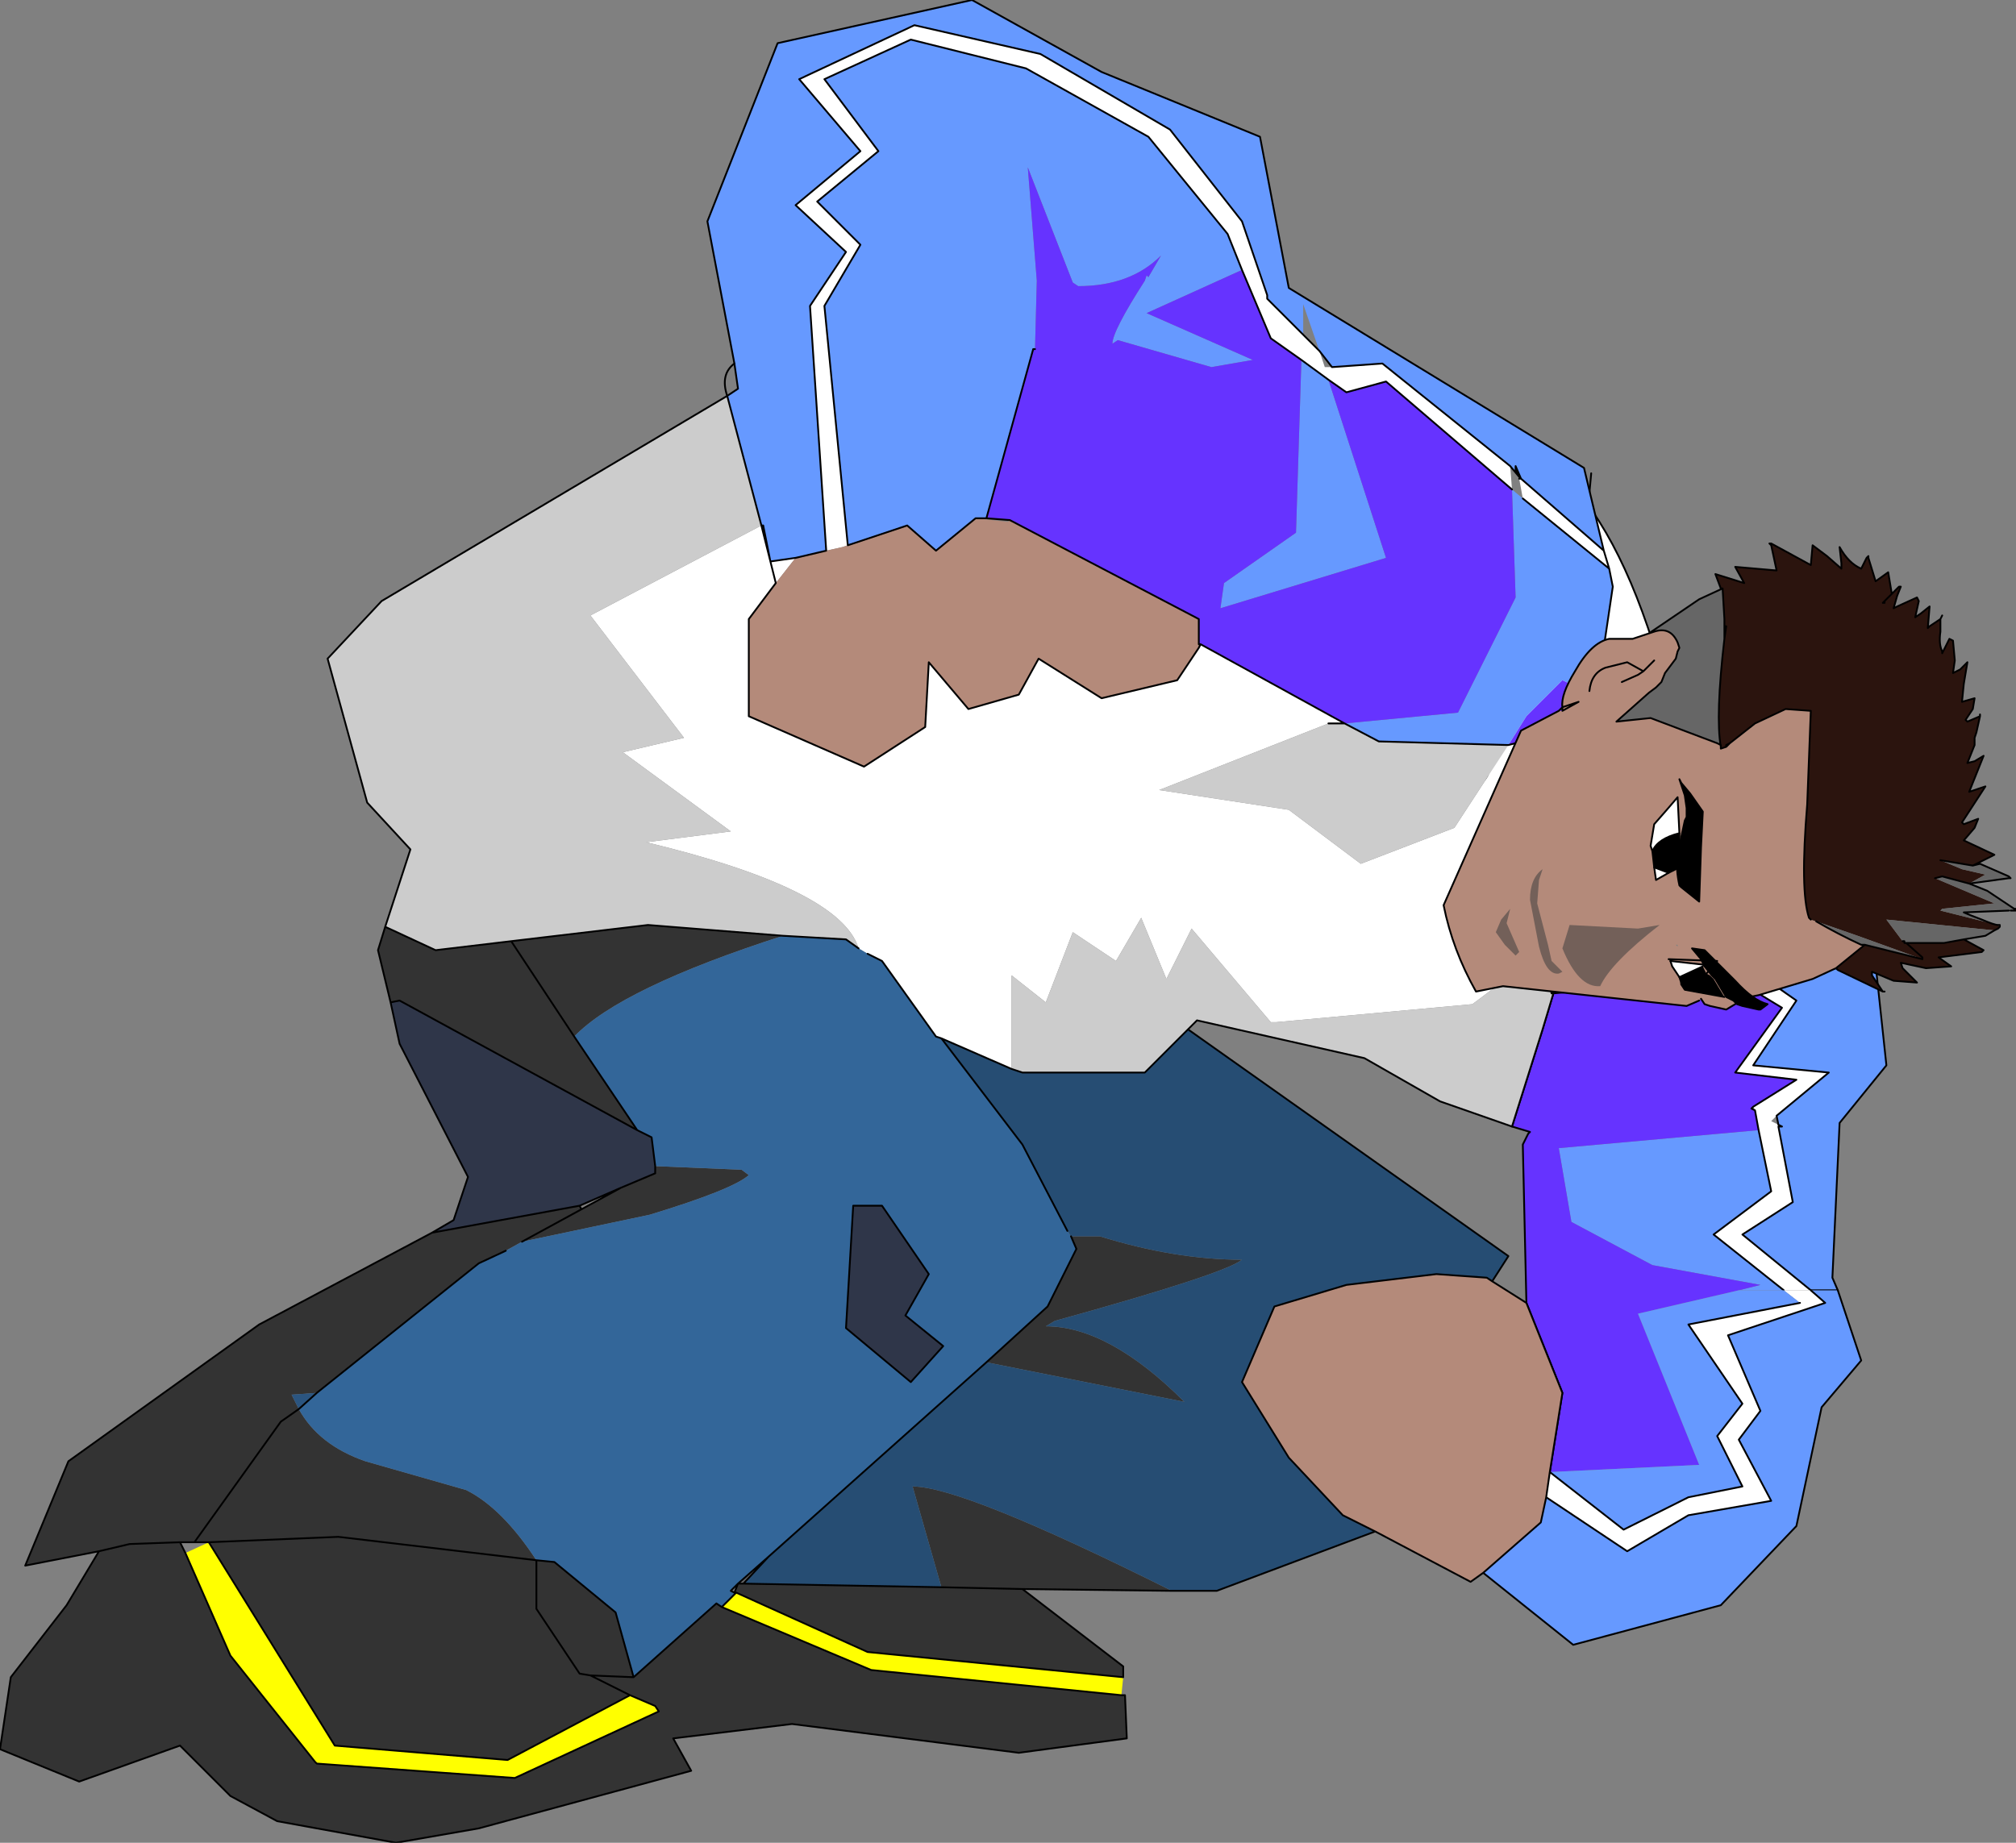 <?xml version="1.0" encoding="UTF-8" standalone="no"?>
<svg xmlns:xlink="http://www.w3.org/1999/xlink" height="51.2px" width="56.0px" xmlns="http://www.w3.org/2000/svg">
  <rect width="100%" height="100%" fill="#808080" stroke="none"/>
  <g transform="matrix(1.0, 0.0, 0.0, 1.0, 18.95, 49.4)">
    <path d="M25.1 -35.45 Q26.65 -33.4 27.65 -29.0 27.65 -28.65 26.8 -28.45 L22.25 -27.15 Q22.25 -27.95 23.7 -31.6 L25.1 -35.45" fill="#ffffff" fill-rule="evenodd" stroke="none"/>
    <path d="M25.1 -35.45 L25.2 -35.7 25.25 -36.25 M25.1 -35.45 Q26.65 -33.4 27.65 -29.0 27.65 -28.65 26.8 -28.45 L22.25 -27.15 Q22.25 -27.95 23.7 -31.6 L25.1 -35.45 Z" fill="none" stroke="#000000" stroke-linecap="round" stroke-linejoin="round" stroke-width="0.05"/>
    <path d="M29.95 -22.3 L33.15 -22.6 33.45 -19.8 32.15 -18.2 31.95 -13.9 32.1 -13.55 31.35 -13.55 29.45 -15.1 30.85 -16.0 30.45 -18.1 30.55 -18.1 30.45 -18.15 30.4 -18.4 31.85 -19.6 29.75 -19.8 30.95 -21.6 29.95 -22.3 M30.6 -13.55 L29.35 -13.55 29.95 -13.7 26.95 -14.25 24.7 -15.45 24.35 -17.5 29.9 -18.0 30.25 -16.3 28.65 -15.1 30.6 -13.55" fill="#6699ff" fill-rule="evenodd" stroke="none"/>
    <path d="M29.95 -22.3 L30.95 -21.6 29.75 -19.8 31.85 -19.6 30.4 -18.4 30.25 -18.25 30.45 -18.15 30.45 -18.1 30.85 -16.0 29.45 -15.1 31.35 -13.55 30.6 -13.55 28.65 -15.1 30.25 -16.3 29.9 -18.0 29.8 -18.55 29.75 -18.65 30.95 -19.4 29.25 -19.6 30.55 -21.4 29.15 -22.25 29.95 -22.3" fill="#ffffff" fill-rule="evenodd" stroke="none"/>
    <path d="M29.35 -13.55 L26.55 -12.9 28.25 -8.7 24.1 -8.5 24.45 -10.7 23.45 -13.2 23.35 -17.6 23.5 -17.9 23.55 -17.95 23.05 -18.1 23.9 -20.8 24.2 -21.8 29.15 -22.25 30.55 -21.4 29.25 -19.6 30.95 -19.4 29.75 -18.65 29.7 -18.6 29.8 -18.55 29.9 -18.0 24.35 -17.5 24.7 -15.45 26.95 -14.25 29.95 -13.7 29.35 -13.55" fill="#6633ff" fill-rule="evenodd" stroke="none"/>
    <path d="M31.35 -13.55 L32.1 -13.55 31.95 -13.9 32.15 -18.2 33.45 -19.8 33.15 -22.6 29.95 -22.3 30.95 -21.6 29.75 -19.8 31.85 -19.6 30.4 -18.4 30.45 -18.15 30.55 -18.1 30.45 -18.1 30.85 -16.0 29.45 -15.1 31.35 -13.55 M24.1 -8.5 L24.45 -10.7 23.45 -13.2 23.35 -17.6 23.5 -17.9 23.55 -17.95 23.05 -18.1 23.9 -20.8 24.2 -21.8 29.15 -22.25 30.55 -21.4 29.25 -19.6 30.95 -19.4 29.75 -18.65 29.7 -18.6 29.8 -18.55 29.9 -18.0 30.25 -16.3 28.65 -15.1 30.6 -13.55" fill="none" stroke="#000000" stroke-linecap="round" stroke-linejoin="round" stroke-width="0.05"/>
    <path d="M25.6 -34.1 L25.75 -33.6 23.35 -35.55 23.25 -36.1 23.3 -36.1 25.6 -34.1 M24.9 -29.2 L24.25 -27.9 23.45 -23.7 23.65 -23.6 22.75 -22.1 21.95 -21.5 16.5 -21.0 16.35 -21.0 14.15 -23.6 13.45 -22.2 12.75 -23.9 12.05 -22.7 10.85 -23.5 10.1 -21.55 9.15 -22.3 9.15 -19.7 7.2 -20.55 7.05 -20.6 5.55 -22.7 5.15 -22.9 4.9 -23.05 Q4.4 -24.7 -1.0 -26.0 L1.35 -26.3 -1.65 -28.5 0.05 -28.9 -2.55 -32.3 2.2 -34.8 2.25 -34.8 2.45 -33.8 2.2 -34.8 2.45 -33.8 3.15 -33.9 2.6 -33.2 1.85 -32.2 1.85 -29.5 5.05 -28.1 6.75 -29.2 6.85 -31.0 7.95 -29.7 9.35 -30.1 9.9 -31.1 11.65 -30.0 13.75 -30.5 14.35 -31.4 14.4 -31.5 18.4 -29.3 17.95 -29.3 13.25 -27.45 16.85 -26.9 18.85 -25.4 21.45 -26.4 22.95 -28.7 24.9 -29.2 M30.6 -13.55 L31.35 -13.55 31.75 -13.2 29.05 -12.3 29.95 -10.2 29.35 -9.4 30.25 -7.7 27.95 -7.3 26.25 -6.3 24.0 -7.8 24.1 -8.5 26.15 -6.9 27.95 -7.8 29.45 -8.1 28.75 -9.5 29.45 -10.4 27.95 -12.6 31.05 -13.2 30.6 -13.55 M23.0 -36.45 L23.05 -35.8 19.55 -38.8 18.45 -38.5 17.95 -38.85 17.2 -39.4 16.35 -40.0 15.55 -41.9 15.15 -42.9 12.95 -45.6 9.55 -47.5 6.35 -48.3 3.95 -47.2 5.45 -45.2 3.75 -43.8 4.95 -42.6 3.95 -40.9 4.6 -34.25 4.45 -34.2 4.0 -34.1 3.55 -40.9 4.55 -42.4 3.15 -43.7 4.95 -45.2 3.25 -47.2 6.45 -48.7 9.95 -47.9 13.55 -45.8 15.55 -43.25 16.25 -41.2 16.25 -41.1 17.25 -40.1 17.7 -39.65 17.85 -39.2 18.05 -39.2 19.45 -39.3 23.0 -36.45 M2.6 -33.2 L2.45 -33.8 2.6 -33.2" fill="#ffffff" fill-rule="evenodd" stroke="none"/>
    <path d="M23.65 -23.6 L23.75 -23.75 23.75 -23.6 23.65 -23.6 M13.6 -5.2 L9.45 -5.25 12.25 -3.1 12.25 -2.8 5.15 -3.5 1.5 -5.15 1.45 -5.15 1.55 -5.4 1.7 -5.4 7.2 -5.3 6.4 -8.1 Q7.8 -8.1 13.6 -5.2 M12.2 -2.3 L12.3 -2.3 12.35 -1.1 9.35 -0.7 3.05 -1.5 -0.25 -1.1 0.25 -0.2 -5.65 1.4 -7.95 1.8 -11.25 1.2 -12.55 0.5 -13.95 -0.9 -16.75 0.1 -18.95 -0.8 -18.65 -2.8 -17.1 -4.8 -16.2 -6.3 -18.25 -5.9 -17.05 -8.8 -11.75 -12.6 -6.95 -15.15 -2.85 -15.9 -2.8 -15.8 -1.7 -16.4 -0.75 -16.8 -0.75 -17.0 1.65 -16.9 1.85 -16.75 Q1.4 -16.35 -0.9 -15.65 L-4.45 -14.9 -4.9 -14.65 -5.65 -14.3 -10.15 -10.7 -10.85 -10.65 -10.65 -10.25 Q-10.1 -9.25 -8.8 -8.8 L-6.0 -8.0 Q-5.0 -7.5 -4.05 -6.05 L-3.55 -6.0 -1.85 -4.6 -1.35 -2.8 0.95 -4.85 1.1 -4.75 5.25 -3.0 12.2 -2.3 M-8.1 -21.55 L-8.45 -23.0 -8.25 -23.65 -6.85 -23.0 -4.75 -23.25 -0.95 -23.7 2.8 -23.4 Q-1.7 -21.95 -3.0 -20.6 L-1.25 -18.0 -7.85 -21.6 -8.1 -21.55 M10.8 -15.05 L11.6 -15.05 Q13.7 -14.4 15.55 -14.4 15.05 -14.0 10.35 -12.7 L10.1 -12.55 Q11.85 -12.55 13.95 -10.45 L8.45 -11.55 10.15 -13.1 10.95 -14.7 10.8 -15.05 M9.45 -5.25 L7.2 -5.3 9.45 -5.25 M-3.0 -20.6 L-4.75 -23.25 -3.0 -20.6 M-4.45 -14.9 L-2.8 -15.8 -4.45 -14.9 M-13.55 -6.55 L-11.15 -9.9 -10.65 -10.25 -11.15 -9.9 -13.55 -6.55 -13.95 -6.55 -13.8 -6.25 -12.55 -3.4 -10.2 -0.45 -10.15 -0.4 -4.65 0.0 -0.65 -1.85 -0.75 -2.0 -1.45 -2.3 -4.85 -0.5 -9.65 -0.9 -13.15 -6.55 -13.55 -6.55 M-4.05 -6.05 L-9.55 -6.7 -13.15 -6.55 -9.55 -6.7 -4.05 -6.05 -4.05 -4.7 -2.85 -2.9 -2.55 -2.85 -1.45 -2.3 -2.55 -2.85 -2.85 -2.9 -4.05 -4.7 -4.05 -6.05 M-13.95 -6.55 L-15.35 -6.5 -16.2 -6.3 -15.35 -6.5 -13.95 -6.55 M-1.35 -2.8 L-2.55 -2.85 -1.35 -2.8" fill="#333333" fill-rule="evenodd" stroke="none"/>
    <path d="M14.35 -31.5 L14.4 -31.5 14.35 -31.4 14.35 -31.5" fill="#525252" fill-rule="evenodd" stroke="none"/>
    <path d="M2.4 -6.15 L1.7 -5.4 1.55 -5.4 2.4 -6.15" fill="#666666" fill-rule="evenodd" stroke="none"/>
    <path d="M7.2 -20.55 L9.45 -17.6 10.7 -15.2 10.8 -15.05 10.95 -14.7 10.15 -13.1 8.45 -11.55 2.4 -6.15 1.55 -5.4 1.35 -5.2 1.45 -5.15 1.5 -5.15 1.1 -4.75 0.95 -4.85 -1.35 -2.8 -1.85 -4.6 -3.55 -6.0 -4.05 -6.05 Q-5.0 -7.5 -6.0 -8.0 L-8.8 -8.8 Q-10.1 -9.25 -10.65 -10.25 L-10.15 -10.7 -5.65 -14.3 -4.9 -14.65 -4.45 -14.9 -0.9 -15.65 Q1.4 -16.35 1.85 -16.75 L1.65 -16.9 -0.75 -17.0 -0.85 -17.8 -1.25 -18.0 -3.0 -20.6 Q-1.7 -21.95 2.8 -23.4 L4.55 -23.3 4.9 -23.05 5.15 -22.9 5.55 -22.7 7.05 -20.6 7.2 -20.55 M4.75 -15.9 L4.55 -12.5 6.35 -11.0 7.25 -12.0 6.2 -12.85 6.85 -14.0 5.55 -15.9 4.75 -15.9" fill="#336699" fill-rule="evenodd" stroke="none"/>
    <path d="M-6.95 -15.15 L-6.35 -15.5 -5.95 -16.7 -7.85 -20.4 -8.1 -21.55 -7.85 -21.6 -1.25 -18.0 -0.85 -17.8 -0.75 -17.0 -0.75 -16.8 -1.7 -16.4 -2.85 -15.9 -6.95 -15.15 M4.75 -15.9 L5.55 -15.9 6.85 -14.0 6.2 -12.85 7.25 -12.0 6.35 -11.0 4.55 -12.5 4.75 -15.9" fill="#2f3649" fill-rule="evenodd" stroke="none"/>
    <path d="M-10.15 -10.7 L-10.65 -10.25 -10.85 -10.65 -10.15 -10.7" fill="#2b5580" fill-rule="evenodd" stroke="none"/>
    <path d="M12.25 -2.8 L12.2 -2.3 5.25 -3.0 1.1 -4.75 1.5 -5.15 5.15 -3.5 12.25 -2.8 M-13.8 -6.25 L-13.15 -6.55 -9.65 -0.9 -4.85 -0.5 -1.45 -2.3 -0.75 -2.0 -0.65 -1.85 -4.65 0.0 -10.15 -0.4 -10.2 -0.45 -12.55 -3.4 -13.8 -6.25" fill="#ffff00" fill-rule="evenodd" stroke="none"/>
    <path d="M23.75 -23.6 L24.15 -21.8 24.2 -21.8 23.9 -20.8 23.05 -18.1 21.05 -18.8 18.95 -20.0 14.3 -21.05 14.05 -20.8 12.85 -19.6 9.45 -19.6 9.15 -19.7 9.15 -22.3 10.1 -21.55 10.85 -23.5 12.05 -22.7 12.75 -23.9 13.45 -22.2 14.15 -23.6 16.35 -21.0 16.5 -21.0 21.95 -21.5 22.75 -22.1 23.65 -23.6 23.75 -23.6 M-8.25 -23.65 L-7.55 -25.8 -8.75 -27.1 -9.85 -31.1 -8.35 -32.7 1.25 -38.4 2.2 -34.8 -2.55 -32.3 0.05 -28.9 -1.65 -28.5 1.35 -26.3 -1.0 -26.0 Q4.4 -24.7 4.9 -23.05 L4.55 -23.3 2.8 -23.4 -0.95 -23.7 -4.75 -23.25 -6.85 -23.0 -8.25 -23.65 M18.4 -29.3 L19.35 -28.8 22.95 -28.7 21.45 -26.4 18.85 -25.4 16.85 -26.9 13.25 -27.45 17.95 -29.3 18.4 -29.3" fill="#cccccc" fill-rule="evenodd" stroke="none"/>
    <path d="M25.75 -33.6 L25.85 -33.1 25.45 -30.4 25.3 -30.1 24.45 -30.5 23.45 -29.5 22.95 -28.7 19.35 -28.8 18.4 -29.3 21.55 -29.6 23.15 -32.8 23.05 -35.8 23.35 -35.55 25.75 -33.6 M24.1 -8.5 L28.25 -8.7 26.55 -12.9 29.35 -13.55 30.6 -13.55 31.05 -13.2 27.95 -12.6 29.45 -10.4 28.75 -9.5 29.45 -8.1 27.95 -7.8 26.15 -6.9 24.1 -8.5 M31.35 -13.55 L32.1 -13.55 32.75 -11.6 31.65 -10.3 30.95 -7.0 28.85 -4.8 24.75 -3.7 22.25 -5.7 23.85 -7.1 24.0 -7.8 26.25 -6.3 27.95 -7.3 30.25 -7.7 29.35 -9.4 29.95 -10.2 29.05 -12.3 31.75 -13.2 31.35 -13.55 M1.45 -39.3 L0.7 -43.25 2.65 -48.2 8.05 -49.4 11.65 -47.4 16.05 -45.6 16.85 -41.4 25.05 -36.4 25.6 -34.1 23.3 -36.1 23.25 -36.15 23.3 -36.1 23.15 -36.45 23.15 -36.35 23.25 -36.15 23.0 -36.45 19.45 -39.3 18.05 -39.2 17.7 -39.65 17.25 -40.95 17.25 -40.1 16.25 -41.1 16.25 -41.2 15.55 -43.25 13.55 -45.8 9.95 -47.9 6.45 -48.7 3.25 -47.2 4.95 -45.2 3.15 -43.7 4.55 -42.4 3.55 -40.9 4.0 -34.1 3.15 -33.9 2.45 -33.8 2.25 -34.8 2.2 -34.8 1.25 -38.4 1.55 -38.6 1.45 -39.3 M23.25 -36.15 L23.15 -36.35 23.15 -36.45 23.3 -36.1 23.25 -36.15 M17.95 -38.85 L19.55 -33.9 14.95 -32.5 15.05 -33.2 17.05 -34.6 17.2 -39.4 17.95 -38.85 M15.55 -41.9 L12.9 -40.7 15.85 -39.4 14.7 -39.2 12.1 -39.95 11.95 -39.85 Q11.95 -40.2 12.85 -41.6 L12.9 -41.75 12.95 -41.7 13.3 -42.3 Q12.45 -41.45 11.0 -41.45 L10.85 -41.55 9.6 -44.75 9.85 -41.6 9.8 -39.7 9.75 -39.7 8.45 -35.0 8.15 -35.0 7.05 -34.1 6.25 -34.8 4.6 -34.25 3.95 -40.9 4.95 -42.6 3.75 -43.8 5.45 -45.2 3.95 -47.2 6.35 -48.3 9.55 -47.5 12.95 -45.6 15.15 -42.9 15.55 -41.9" fill="#6699ff" fill-rule="evenodd" stroke="none"/>
    <path d="M25.3 -30.1 L24.9 -29.2 22.95 -28.7 23.45 -29.5 24.45 -30.5 25.3 -30.1 M23.05 -35.8 L23.15 -32.8 21.55 -29.6 18.4 -29.3 14.4 -31.5 14.35 -31.5 14.35 -32.2 9.1 -34.95 8.45 -35.0 9.75 -39.7 9.8 -39.7 9.85 -41.6 9.6 -44.75 10.85 -41.55 11.0 -41.45 Q12.45 -41.45 13.3 -42.3 L12.95 -41.7 12.9 -41.75 12.85 -41.6 Q11.95 -40.2 11.95 -39.85 L12.1 -39.95 14.7 -39.2 15.85 -39.4 12.9 -40.7 15.55 -41.9 16.35 -40.0 17.2 -39.4 17.05 -34.6 15.05 -33.2 14.95 -32.5 19.55 -33.9 17.95 -38.85 18.45 -38.5 19.55 -38.8 23.05 -35.8" fill="#6633ff" fill-rule="evenodd" stroke="none"/>
    <path d="M14.05 -20.8 L22.95 -14.5 22.5 -13.8 22.35 -13.9 20.95 -14.0 18.45 -13.7 16.45 -13.1 15.55 -11.0 16.85 -8.9 18.35 -7.3 19.25 -6.85 14.85 -5.2 13.6 -5.2 Q7.8 -8.1 6.4 -8.1 L7.2 -5.3 1.7 -5.4 2.4 -6.15 8.45 -11.55 13.95 -10.45 Q11.85 -12.55 10.1 -12.55 L10.35 -12.7 Q15.05 -14.0 15.55 -14.4 13.7 -14.4 11.6 -15.05 L10.8 -15.05 10.7 -15.2 9.45 -17.6 7.2 -20.55 9.15 -19.7 9.45 -19.6 12.85 -19.6 14.05 -20.8" fill="#264d73" fill-rule="evenodd" stroke="none"/>
    <path d="M22.5 -13.8 L23.45 -13.2 24.45 -10.7 24.1 -8.5 24.0 -7.8 23.85 -7.1 22.25 -5.7 21.9 -5.45 19.25 -6.85 18.35 -7.3 16.85 -8.9 15.55 -11.0 16.45 -13.1 18.45 -13.7 20.95 -14.0 22.35 -13.9 22.5 -13.8 M9.1 -34.95 L14.35 -32.2 14.35 -31.5 14.35 -31.4 13.75 -30.5 11.65 -30.0 9.9 -31.1 9.35 -30.1 7.95 -29.7 6.85 -31.0 6.75 -29.2 5.05 -28.1 1.85 -29.5 1.85 -32.2 2.6 -33.2 3.15 -33.9 4.0 -34.1 4.45 -34.2 4.6 -34.25 6.25 -34.8 7.05 -34.1 8.15 -35.0 9.05 -34.9 9.1 -34.95" fill="#b48a7a" fill-rule="evenodd" stroke="none"/>
    <path d="M25.6 -34.1 L25.75 -33.6 25.85 -33.1 25.45 -30.4 25.3 -30.1 M24.9 -29.2 L24.25 -27.9 23.45 -23.7 23.65 -23.6 23.75 -23.6 24.15 -21.8 24.2 -21.8 23.9 -20.8 23.05 -18.1 21.05 -18.8 18.95 -20.0 14.3 -21.05 14.05 -20.8 22.95 -14.5 22.5 -13.8 23.45 -13.2 24.45 -10.7 24.1 -8.5 26.15 -6.9 27.95 -7.8 29.45 -8.1 28.75 -9.5 29.45 -10.4 27.95 -12.6 31.05 -13.2 M32.1 -13.55 L32.75 -11.6 31.65 -10.3 30.95 -7.0 28.85 -4.8 24.75 -3.7 22.25 -5.7 21.9 -5.45 19.25 -6.85 14.85 -5.2 13.6 -5.2 9.45 -5.25 12.25 -3.1 12.25 -2.8 5.15 -3.5 1.5 -5.15 1.45 -5.15 1.35 -5.2 1.55 -5.4 2.4 -6.15 1.7 -5.4 7.2 -5.3 9.45 -5.25 M12.2 -2.3 L12.3 -2.3 12.35 -1.1 9.35 -0.7 3.05 -1.5 -0.25 -1.1 0.25 -0.2 -5.65 1.4 -7.95 1.8 -11.25 1.2 -12.55 0.5 -13.95 -0.9 -16.75 0.1 -18.95 -0.8 -18.65 -2.8 -17.1 -4.8 -16.2 -6.3 -18.25 -5.9 -17.05 -8.8 -11.75 -12.6 -6.95 -15.15 -6.35 -15.5 -5.95 -16.7 -7.85 -20.4 -8.1 -21.55 -8.45 -23.0 -8.25 -23.65 -7.55 -25.8 -8.75 -27.1 -9.85 -31.1 -8.35 -32.7 1.25 -38.4 1.55 -38.6 1.45 -39.3 0.7 -43.25 2.65 -48.2 8.05 -49.4 11.65 -47.4 16.05 -45.6 16.85 -41.4 25.05 -36.4 25.6 -34.1 23.3 -36.1 23.25 -36.1 M23.35 -35.55 L25.75 -33.6 M23.25 -36.15 L23.3 -36.1 23.15 -36.45 23.15 -36.35 23.25 -36.15 23.0 -36.45 19.45 -39.3 18.05 -39.2 17.7 -39.65 17.25 -40.1 16.25 -41.1 16.25 -41.2 15.55 -43.25 13.55 -45.8 9.95 -47.9 6.45 -48.7 3.25 -47.2 4.95 -45.2 3.15 -43.7 4.55 -42.4 3.55 -40.9 4.0 -34.1 3.15 -33.9 2.45 -33.8 2.25 -34.8 2.2 -34.8 2.45 -33.8 2.6 -33.2 1.85 -32.2 1.85 -29.5 5.05 -28.1 6.75 -29.2 6.85 -31.0 7.95 -29.7 9.35 -30.1 9.9 -31.1 11.65 -30.0 13.75 -30.5 14.35 -31.4 14.4 -31.5 18.4 -29.3 19.35 -28.8 22.95 -28.7 24.9 -29.2 M23.3 -36.1 L23.25 -36.15 M23.05 -35.8 L19.55 -38.8 18.45 -38.5 17.95 -38.85 17.2 -39.4 16.35 -40.0 15.55 -41.9 15.15 -42.9 12.95 -45.6 9.55 -47.5 6.35 -48.3 3.95 -47.2 5.45 -45.2 3.75 -43.8 4.95 -42.6 3.95 -40.9 4.6 -34.25 6.25 -34.8 7.05 -34.1 8.15 -35.0 8.45 -35.0 9.1 -34.95 14.35 -32.2 14.35 -31.5 14.4 -31.5 M9.8 -39.7 L9.75 -39.7 8.45 -35.0 M18.4 -29.3 L17.95 -29.3 M2.2 -34.8 L1.25 -38.4 M14.05 -20.8 L12.85 -19.6 9.45 -19.6 9.15 -19.7 7.2 -20.55 9.45 -17.6 10.7 -15.2 M8.45 -11.55 L2.4 -6.15 M8.45 -11.55 L10.15 -13.1 10.95 -14.7 10.8 -15.05 M22.5 -13.8 L22.35 -13.9 20.95 -14.0 18.45 -13.7 16.45 -13.1 15.55 -11.0 16.85 -8.9 18.35 -7.3 19.25 -6.85 M5.15 -22.9 L5.55 -22.7 7.05 -20.6 7.2 -20.55 M4.9 -23.05 L4.55 -23.3 2.8 -23.4 -0.95 -23.7 -4.75 -23.25 -6.85 -23.0 -8.25 -23.65 M-3.0 -20.6 L-1.25 -18.0 -0.85 -17.8 -0.75 -17.0 -0.75 -16.8 -1.7 -16.4 -2.8 -15.8 -4.45 -14.9 M-4.9 -14.65 L-5.65 -14.3 -10.15 -10.7 -10.65 -10.25 -11.15 -9.9 -13.55 -6.55 -13.15 -6.55 -9.55 -6.7 -4.05 -6.05 -3.55 -6.0 -1.85 -4.6 -1.35 -2.8 0.95 -4.85 1.1 -4.75 1.5 -5.15 M4.75 -15.9 L5.55 -15.9 6.85 -14.0 6.2 -12.85 7.25 -12.0 6.35 -11.0 4.55 -12.5 4.75 -15.9 M1.45 -5.15 L1.55 -5.4 1.7 -5.4 M1.1 -4.75 L5.25 -3.0 12.2 -2.3 M24.0 -7.8 L26.25 -6.3 27.95 -7.3 30.25 -7.7 29.35 -9.4 29.95 -10.2 29.05 -12.3 31.75 -13.2 31.35 -13.55 M22.25 -5.7 L23.85 -7.1 24.0 -7.8 24.1 -8.5 M-4.75 -23.25 L-3.0 -20.6 M-1.25 -18.0 L-7.85 -21.6 -8.1 -21.55 M-2.85 -15.9 L-2.8 -15.8 M-1.7 -16.4 L-2.85 -15.9 -6.95 -15.15 M-13.55 -6.55 L-13.95 -6.55 -13.8 -6.25 -12.55 -3.4 -10.2 -0.45 -10.15 -0.4 -4.65 0.0 -0.65 -1.85 -0.75 -2.0 -1.45 -2.3 -2.55 -2.85 -2.85 -2.9 -4.05 -4.7 -4.05 -6.05 M-13.15 -6.55 L-9.65 -0.9 -4.85 -0.5 -1.45 -2.3 M-16.2 -6.3 L-15.35 -6.5 -13.95 -6.55 M-2.55 -2.85 L-1.35 -2.8" fill="none" stroke="#000000" stroke-linecap="round" stroke-linejoin="round" stroke-width="0.05"/>
    <path d="M1.25 -38.4 Q1.05 -39.0 1.45 -39.3" fill="none" stroke="#000000" stroke-linecap="round" stroke-linejoin="round" stroke-width="0.05"/>
    <path d="M28.85 -28.65 L28.85 -28.6 29.0 -28.65 29.1 -28.75 29.8 -29.3 30.65 -29.7 31.35 -29.65 31.25 -27.05 Q31.05 -24.65 31.3 -23.9 L31.35 -23.85 31.5 -23.8 Q32.1 -23.45 32.75 -23.15 L32.85 -23.15 32.05 -22.5 31.4 -22.2 30.4 -21.9 29.9 -21.75 29.65 -21.7 29.5 -21.65 29.25 -21.5 29.0 -21.35 28.55 -21.45 28.4 -21.5 28.3 -21.65 28.25 -21.6 27.9 -21.45 22.8 -22.0 22.05 -21.85 Q21.4 -23.0 21.15 -24.25 L23.3 -29.1 24.35 -29.65 24.45 -29.65 24.9 -29.9 24.45 -29.75 24.9 -29.9 24.45 -29.65 24.45 -29.75 Q24.4 -30.1 24.8 -30.75 25.25 -31.55 25.75 -31.65 L26.4 -31.65 26.85 -31.8 27.0 -31.85 Q27.45 -32.0 27.65 -31.55 L27.7 -31.4 27.65 -31.3 27.6 -31.1 27.3 -30.7 27.2 -30.45 27.15 -30.4 27.05 -30.3 26.85 -30.15 25.95 -29.35 26.9 -29.45 28.75 -28.75 28.85 -28.7 28.85 -28.65 M27.2 -30.45 L27.15 -30.4 27.2 -30.45 M27.0 -31.05 L26.7 -30.75 26.25 -31.0 25.65 -30.85 Q25.25 -30.7 25.2 -30.2 25.25 -30.7 25.65 -30.85 L26.25 -31.0 26.7 -30.75 27.0 -31.05 M26.7 -30.75 L26.55 -30.65 26.1 -30.45 26.55 -30.65 26.7 -30.75 M27.65 -23.15 L27.6 -23.15 27.65 -23.1 27.65 -23.15" fill="#b48a7a" fill-rule="evenodd" stroke="none"/>
    <path d="M33.85 -33.1 L33.75 -32.85 33.65 -32.5 33.75 -32.55 34.3 -32.8 34.35 -32.7 34.25 -32.25 34.4 -32.35 34.65 -32.55 34.6 -31.95 34.65 -32.0 34.95 -32.2 34.95 -31.85 Q34.9 -31.5 35.0 -31.3 L35.0 -31.25 35.2 -31.65 35.3 -31.6 35.35 -31.05 35.3 -30.7 35.5 -30.8 35.7 -31.0 35.6 -30.4 35.55 -29.9 35.9 -30.0 35.85 -29.7 35.65 -29.4 35.7 -29.35 36.05 -29.5 35.95 -29.05 35.9 -28.9 35.9 -28.75 35.9 -28.7 35.7 -28.2 35.9 -28.25 36.15 -28.4 35.75 -27.4 36.2 -27.55 35.55 -26.55 35.6 -26.5 36.0 -26.65 35.9 -26.4 35.6 -26.05 36.45 -25.65 35.85 -25.35 34.95 -25.5 35.55 -25.25 36.2 -25.1 35.75 -24.85 35.0 -25.05 34.8 -25.0 36.45 -24.3 36.45 -24.25 36.45 -24.3 35.0 -24.15 34.95 -24.1 36.55 -23.7 36.6 -23.65 36.55 -23.6 36.45 -23.55 33.45 -23.85 33.9 -23.25 33.95 -23.25 33.95 -23.2 34.0 -23.2 34.45 -22.8 34.45 -22.75 34.45 -22.8 34.0 -23.2 33.95 -23.2 35.05 -23.2 35.6 -23.3 36.15 -23.0 36.1 -22.95 34.9 -22.8 35.25 -22.55 34.55 -22.5 33.85 -22.65 33.9 -22.5 34.3 -22.1 33.65 -22.15 33.05 -22.4 33.05 -22.3 33.35 -21.85 32.1 -22.45 32.05 -22.5 32.85 -23.15 34.45 -22.75 32.65 -23.4 31.5 -23.8 31.35 -23.85 31.3 -23.9 Q31.05 -24.65 31.25 -27.05 L31.35 -29.65 30.65 -29.7 29.8 -29.3 29.1 -28.75 29.0 -28.7 29.0 -28.65 28.85 -28.6 28.85 -28.65 Q28.7 -29.5 28.95 -31.65 L29.0 -32.0 28.95 -32.0 28.95 -32.2 28.9 -33.05 28.85 -33.05 28.7 -33.45 29.5 -33.2 29.25 -33.65 30.4 -33.55 30.25 -34.25 30.2 -34.3 30.25 -34.3 31.35 -33.7 31.4 -34.25 31.8 -33.95 32.2 -33.6 32.2 -33.75 32.15 -34.2 Q32.4 -33.75 32.75 -33.6 L32.9 -33.9 32.95 -33.9 33.15 -33.25 33.5 -33.5 33.6 -32.9 33.8 -33.1 33.85 -33.1 M33.4 -32.7 L33.55 -32.85 33.6 -32.9 33.55 -32.85 33.4 -32.7 33.35 -32.65 33.4 -32.65 33.4 -32.7" fill="#2b140e" fill-rule="evenodd" stroke="none"/>
    <path d="M28.9 -33.05 L28.95 -32.2 28.95 -32.0 28.95 -31.95 28.95 -31.65 Q28.7 -29.5 28.85 -28.65 L28.85 -28.7 28.75 -28.75 26.9 -29.45 25.95 -29.35 26.85 -30.15 27.05 -30.3 27.15 -30.4 27.2 -30.45 27.3 -30.7 27.6 -31.1 27.65 -31.3 27.7 -31.4 27.65 -31.55 Q27.45 -32.0 27.0 -31.85 L26.85 -31.8 28.25 -32.75 28.9 -33.05 M31.5 -23.8 L32.65 -23.4 34.45 -22.75 32.85 -23.15 32.75 -23.15 Q32.1 -23.45 31.5 -23.8 M33.95 -23.25 L33.9 -23.25 33.45 -23.85 36.45 -23.55 36.2 -23.4 35.6 -23.3 35.05 -23.2 33.95 -23.2 33.95 -23.25 M36.6 -23.65 L36.55 -23.7 34.95 -24.1 35.0 -24.15 36.45 -24.3 36.45 -24.25 36.45 -24.3 34.8 -25.0 35.0 -25.05 35.75 -24.85 36.2 -25.1 35.55 -25.25 34.95 -25.5 35.85 -25.35 36.05 -25.4 36.85 -25.05 36.85 -25.0 35.75 -24.85 36.25 -24.65 37.0 -24.15 37.05 -24.1 36.9 -24.1 36.85 -24.1 35.6 -24.05 Q35.7 -24.0 36.1 -23.85 36.45 -23.7 36.55 -23.7 L36.6 -23.7 36.6 -23.65 M27.2 -30.45 L27.3 -30.7 27.2 -30.45" fill="#666666" fill-rule="evenodd" stroke="none"/>
    <path d="M34.95 -32.2 L34.65 -32.0 34.6 -31.95 34.65 -32.55 34.4 -32.35 34.25 -32.25 34.35 -32.7 34.3 -32.8 33.75 -32.55 33.65 -32.5 33.75 -32.85 33.85 -33.1 33.8 -33.1 33.6 -32.9 33.55 -32.85 33.4 -32.7 33.4 -32.65 33.35 -32.65 33.4 -32.7 M33.6 -32.9 L33.5 -33.5 33.15 -33.25 32.95 -33.9 32.95 -33.95 32.9 -33.9 32.75 -33.6 Q32.4 -33.75 32.15 -34.2 L32.2 -33.75 32.2 -33.6 31.8 -33.95 31.4 -34.25 31.35 -33.7 30.25 -34.3 30.2 -34.3 30.25 -34.25 30.4 -33.55 29.25 -33.65 29.5 -33.2 28.7 -33.45 28.85 -33.05 28.9 -33.05 28.95 -32.2 28.95 -32.0 29.0 -32.0 28.95 -31.65 Q28.7 -29.5 28.85 -28.65 L28.85 -28.6 29.0 -28.65 29.0 -28.7 29.1 -28.75 29.8 -29.3 30.65 -29.7 31.35 -29.65 31.25 -27.05 Q31.05 -24.65 31.3 -23.9 L31.35 -23.85 M34.45 -22.75 L34.45 -22.8 34.0 -23.2 33.95 -23.2 33.95 -23.25 33.9 -23.25 M36.45 -23.55 L36.55 -23.6 36.6 -23.65 36.6 -23.7 36.55 -23.7 Q36.45 -23.7 36.1 -23.85 35.7 -24.0 35.6 -24.05 L36.85 -24.1 M34.8 -25.0 L35.0 -25.05 35.75 -24.85 36.25 -24.65 37.0 -24.15 37.05 -24.15 37.05 -24.1 36.9 -24.1 M34.95 -25.5 L35.85 -25.35 36.45 -25.65 35.6 -26.05 35.9 -26.4 36.0 -26.65 35.6 -26.5 35.55 -26.55 36.2 -27.55 35.75 -27.4 36.15 -28.4 35.9 -28.25 35.7 -28.2 35.9 -28.7 35.9 -28.75 35.9 -28.9 35.95 -29.05 36.05 -29.5 35.7 -29.35 35.65 -29.4 35.85 -29.7 35.9 -30.0 35.55 -29.9 35.6 -30.4 35.7 -31.0 35.5 -30.8 35.3 -30.7 35.35 -31.05 35.3 -31.6 35.2 -31.65 35.0 -31.25 35.0 -31.3 Q34.9 -31.5 34.95 -31.85 L34.95 -32.2 35.0 -32.3 34.95 -32.2 M28.9 -33.05 L28.25 -32.75 26.85 -31.8 27.0 -31.85 Q27.45 -32.0 27.65 -31.55 L27.7 -31.4 27.65 -31.3 27.6 -31.1 27.3 -30.7 27.2 -30.45 27.15 -30.4 27.05 -30.3 26.85 -30.15 25.95 -29.35 26.9 -29.45 28.75 -28.75 28.85 -28.7 28.85 -28.65 M28.95 -31.95 L28.95 -31.65 M28.95 -32.0 L28.95 -31.95 29.0 -32.0 M27.15 -30.4 L27.2 -30.45 27.3 -30.7 M25.2 -30.2 Q25.25 -30.7 25.65 -30.85 L26.25 -31.0 26.7 -30.75 27.0 -31.05 M26.85 -31.8 L26.4 -31.65 25.75 -31.65 Q25.25 -31.55 24.8 -30.75 24.4 -30.1 24.45 -29.75 L24.9 -29.9 24.45 -29.65 24.45 -29.75 24.35 -29.65 23.3 -29.1 21.15 -24.25 Q21.4 -23.0 22.05 -21.85 L22.8 -22.0 27.9 -21.45 28.25 -21.6 M28.3 -21.65 L28.4 -21.5 28.55 -21.45 29.0 -21.35 29.25 -21.5 29.5 -21.65 29.65 -21.7 29.9 -21.75 30.4 -21.9 31.4 -22.2 32.05 -22.5 32.85 -23.15 32.75 -23.15 Q32.1 -23.45 31.5 -23.8 M26.1 -30.45 L26.55 -30.65 26.7 -30.75 M36.05 -29.5 L36.05 -29.55 36.05 -29.5 M36.85 -25.05 L36.9 -25.0 36.85 -25.0 35.75 -24.85 M36.85 -25.05 L36.05 -25.4 35.85 -25.35 M35.6 -23.3 L36.15 -23.0 36.1 -22.95 34.9 -22.8 35.25 -22.55 34.55 -22.5 33.85 -22.65 33.9 -22.5 34.3 -22.1 33.65 -22.15 33.05 -22.4 33.05 -22.3 33.35 -21.85 33.4 -21.85 33.35 -21.85 32.1 -22.45 32.05 -22.5 M36.45 -23.55 L36.2 -23.4 35.6 -23.3 35.05 -23.2 33.95 -23.2 33.95 -23.25 M32.85 -23.15 L34.45 -22.75 M29.1 -28.75 L29.0 -28.65" fill="none" stroke="#000000" stroke-linecap="round" stroke-linejoin="round" stroke-width="0.05"/>
    <path d="M27.4 -22.75 L28.75 -22.7" fill="none" stroke="#000000" stroke-linecap="round" stroke-linejoin="round" stroke-width="0.05"/>
    <path d="M29.9 -21.35 L29.45 -21.45 29.3 -21.5 29.2 -21.6 29.0 -21.7 28.7 -22.2 28.6 -22.3 28.4 -22.55 28.3 -22.75 28.05 -23.05 28.4 -23.0 28.45 -22.95 29.25 -22.15 Q29.75 -21.6 30.15 -21.5 L29.95 -21.35 29.9 -21.35" fill="#000000" fill-rule="evenodd" stroke="none"/>
    <path d="M29.9 -21.35 L29.95 -21.35 30.15 -21.5 Q29.75 -21.6 29.25 -22.15 L28.45 -22.95 28.4 -23.0 28.05 -23.05 28.3 -22.75 28.4 -22.55 28.6 -22.3 28.7 -22.2 29.0 -21.7 29.2 -21.6 29.3 -21.5 29.45 -21.45 29.9 -21.35 Z" fill="none" stroke="#000000" stroke-linecap="round" stroke-linejoin="round" stroke-width="0.05"/>
    <path d="M27.7 -22.25 L27.5 -22.55 27.45 -22.7 28.35 -22.6 28.35 -22.55 27.7 -22.25" fill="#ffffff" fill-rule="evenodd" stroke="none"/>
    <path d="M28.45 -22.35 L28.55 -22.3 28.65 -22.2 28.95 -21.7 27.85 -21.9 27.75 -22.05 27.75 -22.1 27.7 -22.25 28.35 -22.55 28.45 -22.35" fill="#000000" fill-rule="evenodd" stroke="none"/>
    <path d="M28.95 -21.7 L27.85 -21.9 27.75 -22.05 27.75 -22.1 M27.7 -22.25 L27.5 -22.55 27.45 -22.7" fill="none" stroke="#000000" stroke-linecap="round" stroke-linejoin="round" stroke-width="0.05"/>
    <path d="M27.75 -22.1 L27.7 -22.25 28.35 -22.55 M27.45 -22.7 L28.35 -22.6 Q28.7 -22.6 28.45 -22.35" fill="none" stroke="#000000" stroke-linecap="round" stroke-linejoin="round" stroke-width="0.05"/>
    <path d="M27.7 -25.35 L27.6 -25.25 27.4 -25.15 27.0 -25.3 26.95 -25.75 Q27.1 -26.1 27.7 -26.25 L27.7 -25.4 27.7 -25.35" fill="#000000" fill-rule="evenodd" stroke="none"/>
    <path d="M27.7 -26.25 Q27.1 -26.1 26.95 -25.75 L26.9 -25.9 27.0 -26.5 27.35 -26.9 27.65 -27.25 27.7 -26.25 M27.0 -25.3 L27.4 -25.15 27.05 -24.95 27.0 -25.3" fill="#ffffff" fill-rule="evenodd" stroke="none"/>
    <path d="M27.4 -25.15 L27.6 -25.25 27.7 -25.35 M27.7 -25.4 L27.7 -26.25 27.65 -27.25 27.35 -26.9 27.0 -26.5 26.9 -25.9 26.95 -25.75 27.0 -25.3 27.05 -24.95 27.4 -25.15" fill="none" stroke="#000000" stroke-linecap="round" stroke-linejoin="round" stroke-width="0.05"/>
    <path d="M27.7 -26.25 Q27.1 -26.1 26.95 -25.75 M27.0 -25.3 L27.4 -25.15 Z" fill="none" stroke="#000000" stroke-linecap="round" stroke-linejoin="round" stroke-width="0.05"/>
    <path d="M27.75 -24.75 L27.7 -24.8 Q27.6 -25.25 27.65 -25.6 L27.65 -25.65 27.65 -25.7 27.7 -25.9 27.85 -26.6 27.9 -26.7 27.9 -26.95 27.85 -27.3 27.7 -27.75 27.75 -27.65 28.0 -27.35 28.35 -26.85 28.3 -25.85 28.25 -24.35 27.75 -24.75" fill="#000000" fill-rule="evenodd" stroke="none"/>
    <path d="M27.75 -24.75 L28.25 -24.35 28.3 -25.85 28.35 -26.85 28.0 -27.35 27.75 -27.65 27.7 -27.75 27.85 -27.3 27.9 -26.95 27.9 -26.7 27.85 -26.6 27.7 -25.9 27.65 -25.7 27.65 -25.65 27.65 -25.6 Q27.6 -25.25 27.7 -24.8 L27.75 -24.75 Z" fill="none" stroke="#000000" stroke-linecap="round" stroke-linejoin="round" stroke-width="0.05"/>
    <path d="M27.15 -23.7 Q25.8 -22.65 25.5 -22.0 24.9 -21.95 24.45 -23.05 L24.65 -23.7 26.55 -23.6 27.15 -23.7" fill="#736059" fill-rule="evenodd" stroke="none"/>
    <path d="M23.15 -22.85 L22.85 -23.15 22.6 -23.5 22.75 -23.85 23.0 -24.15 22.9 -23.75 23.25 -22.95 23.15 -22.85 M24.35 -22.35 Q24.0 -22.3 23.8 -23.1 L23.55 -24.4 Q23.55 -25.0 23.9 -25.25 L23.8 -24.95 23.75 -24.3 24.05 -23.15 24.15 -22.7 24.45 -22.4 24.35 -22.35" fill="#736059" fill-rule="evenodd" stroke="none"/>
  </g>
</svg>
